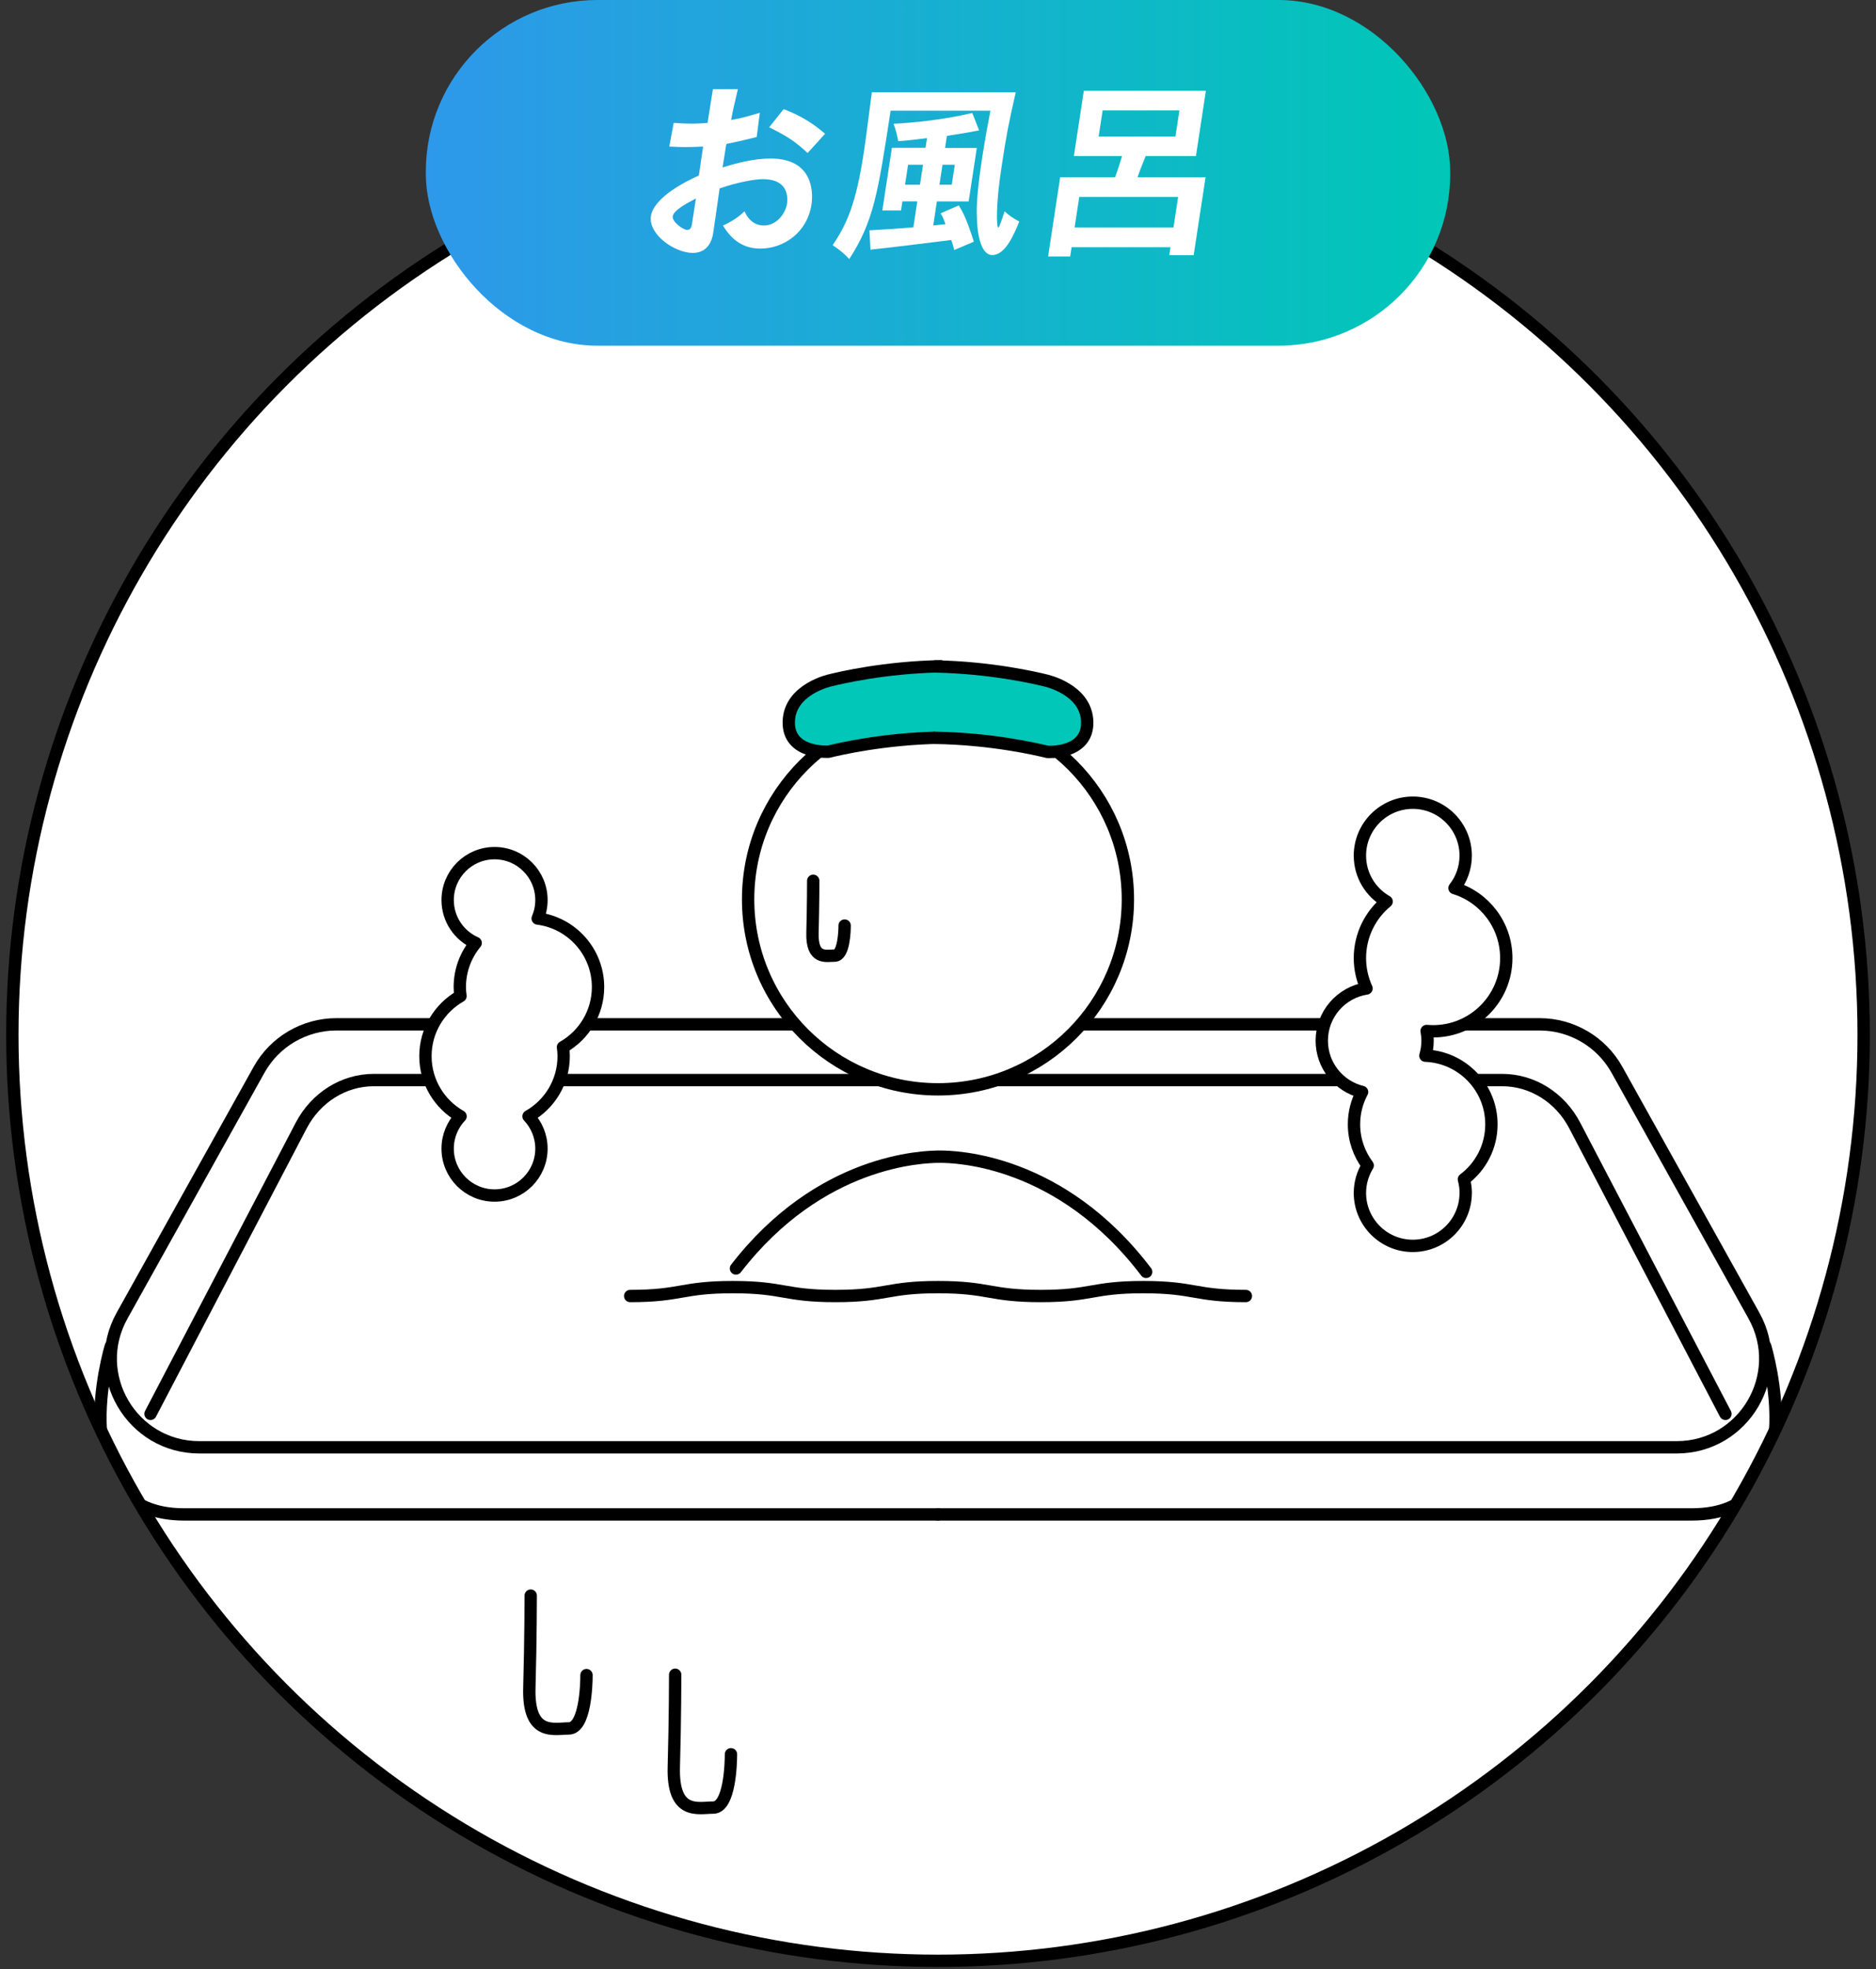 <?xml version="1.0" encoding="UTF-8"?>
<svg id="_レイヤー_1" data-name="レイヤー 1" xmlns="http://www.w3.org/2000/svg" xmlns:xlink="http://www.w3.org/1999/xlink" viewBox="0 0 304 319">
  <rect x="0" y="0" width="304" height="319" fill="#333333" stroke="none"/>
  <defs>
    <style>
      .cls-1, .cls-2, .cls-3 {
        fill: #fff;
      }

      .cls-2, .cls-3, .cls-4, .cls-5, .cls-6 {
        stroke: #000;
        stroke-width: 2px;
      }

      .cls-2, .cls-6 {
        stroke-miterlimit: 10;
      }

      .cls-3, .cls-4, .cls-5 {
        stroke-linecap: round;
        stroke-linejoin: round;
      }

      .cls-4 {
        fill: #00c7b7;
      }

      .cls-5, .cls-6, .cls-7 {
        fill: none;
      }

      .cls-8 {
        fill: url(#_名称未設定グラデーション_22);
      }

      .cls-7 {
        clip-path: url(#clippath);
      }
    </style>
    <clipPath id="clippath">
      <circle class="cls-2" cx="152" cy="167.63" r="150"/>
    </clipPath>
    <linearGradient id="_名称未設定グラデーション_22" data-name="名称未設定グラデーション 22" x1="69" y1="28" x2="235" y2="28" gradientUnits="userSpaceOnUse">
      <stop offset="0" stop-color="#2e98ea"/>
      <stop offset="1" stop-color="#00c7b7"/>
    </linearGradient>
  </defs>
  <g>
    <circle class="cls-1" cx="152" cy="167.63" r="150"/>
    <g class="cls-7">
      <path class="cls-5" d="m271.69,234.45H32.31c-10.95,0-17.86-11.77-12.53-21.33l22.2-39.83c2.53-4.54,7.33-7.36,12.53-7.36h194.98c5.2,0,10,2.82,12.53,7.36l22.2,39.83c5.33,9.56-1.58,21.33-12.53,21.33Z"/>
      <path class="cls-5" d="m24.39,229.03l24.42-46.71c2.38-4.54,6.87-7.36,11.75-7.36h182.87c4.88,0,9.38,2.82,11.75,7.36l24.42,46.71"/>
      <path class="cls-3" d="m72.54,145.8c0,3.11,1.87,5.78,4.54,6.95-1.6,1.94-2.57,4.42-2.57,7.14,0,.5.04.98.11,1.46-3.39,1.93-5.68,5.56-5.68,9.74s2.3,7.82,5.69,9.74c-1.29,1.36-2.09,3.2-2.09,5.23,0,4.2,3.4,7.6,7.6,7.6s7.6-3.4,7.6-7.6c0-2.03-.8-3.86-2.09-5.23,3.4-1.92,5.69-5.56,5.69-9.74,0-.5-.04-.98-.11-1.46,3.39-1.93,5.68-5.56,5.68-9.74,0-5.7-4.27-10.4-9.78-11.1.39-.92.61-1.93.61-2.99,0-4.2-3.4-7.6-7.6-7.6s-7.6,3.4-7.6,7.6Z"/>
      <circle class="cls-3" cx="152" cy="145.69" r="30.77"/>
      <path class="cls-3" d="m185.73,206.03c-13.85-18.23-30.85-18.66-33.42-18.66-2.72,0-19.41.46-33.05,18.11"/>
      <g>
        <path class="cls-4" d="m152.44,107.93c-9.06.17-16.28,1.87-17.89,2.27,0,0-6.6,1.41-6.73,6.7-.13,5.29,6.44,4.87,6.44,4.87,1.63-.4,9.01-2.14,18.24-2.28"/>
        <path class="cls-4" d="m151.56,107.96c9.06.17,16.28,1.87,17.89,2.27,0,0,6.6,1.41,6.73,6.7.13,5.29-6.44,4.87-6.44,4.87-1.63-.4-9.01-2.14-18.24-2.28"/>
      </g>
      <path class="cls-5" d="m201.89,209.94c-8.31,0-8.31-1.44-16.63-1.44-8.31,0-8.31,1.44-16.62,1.44-8.31,0-8.31-1.44-16.63-1.44-8.31,0-8.31,1.44-16.63,1.44-8.32,0-8.32-1.44-16.63-1.44-8.32,0-8.32,1.44-16.63,1.44"/>
      <path class="cls-3" d="m237.52,193.26c0-.77-.11-1.51-.3-2.22,2.71-2.03,4.46-5.27,4.46-8.91,0-6-4.75-10.89-10.7-11.12.23-.77.35-1.58.35-2.43,0-.54-.06-1.06-.15-1.57.35.03.7.05,1.05.05,6.55,0,11.86-5.31,11.86-11.86,0-5.34-3.53-9.86-8.39-11.34,1.13-1.45,1.81-3.27,1.81-5.26,0-4.73-3.84-8.57-8.57-8.57s-8.57,3.84-8.57,8.57c0,3.19,1.74,5.96,4.33,7.44-2.64,2.17-4.33,5.47-4.33,9.16,0,1.76.39,3.42,1.07,4.92-4.11.64-7.25,4.17-7.25,8.46,0,4.03,2.78,7.4,6.53,8.31-.83,1.56-1.31,3.34-1.31,5.23,0,2.5.83,4.81,2.22,6.67-.79,1.3-1.26,2.82-1.26,4.46,0,4.73,3.84,8.57,8.57,8.57s8.57-3.84,8.57-8.57Z"/>
      <path class="cls-5" d="m17.95,218.1s-8.26,27.22,11.9,27.22h122.15"/>
      <path class="cls-5" d="m286.05,218.1s8.26,27.22-11.9,27.22c-11.09,0-122.15,0-122.15,0"/>
      <path class="cls-5" d="m86,258.47s0,7.01-.22,14.91c-.23,7.91,3.98,6.61,6.38,6.61,2.71,0,2.88-7.23,2.88-8.64"/>
      <path class="cls-5" d="m109.41,271.29s0,7.01-.22,14.91c-.23,7.91,3.98,6.61,6.38,6.61,2.71,0,2.88-7.23,2.88-8.64"/>
      <path class="cls-5" d="m131.78,142.68s0,3.95-.12,8.4c-.13,4.45,2.24,3.72,3.59,3.72,1.52,0,1.62-4.07,1.62-4.87"/>
    </g>
    <circle class="cls-6" cx="152" cy="167.63" r="150"/>
  </g>
  <rect class="cls-8" x="69" y="0" width="166" height="56" rx="27.82" ry="27.82"/>
  <g>
    <path class="cls-1" d="m119.57,14.46c-.52,2.21-.74,3.07-1.09,4.97,1.54-.25,2.24-.46,4.65-1.16l-.51,3.92c-2.17.55-2.45.61-4.92,1.13-.18,1.17-.43,2.64-.61,3.8,2.06-.64,4.97-1.44,7.79-1.44,6.92,0,6.91,5.49,6.62,7.45-.7,4.57-4.52,7.14-8.29,7.14-2.6,0-4.59-1.26-6.05-3.74,1.18-.52,2.54-1.35,3.48-2.3.83,1.81,2.07,2.3,3.14,2.3,2.24,0,3.55-2.18,3.75-3.49.23-1.53-.12-4.02-3.89-4.02-1.26,0-3.89.43-7.03,1.5-.32,2.3-.79,5.58-1.05,7.29-.17,1.13-.85,3.16-3.3,3.16-2.94,0-7.23-3-6.78-5.98.22-1.44,1.85-3.89,7.77-6.56.18-1.16.46-3.19.69-4.69-1.48.06-2.16.09-2.86.09s-1.38-.03-2.62-.09l.71-3.83c1.61.09,2.16.12,3.17.12.64,0,1.36-.06,2.32-.12.12-.83.74-4.66.86-5.46h4.07Zm-6.8,17.69c-1.76.92-3.61,1.96-3.75,2.88-.14.95,1.75,2.21,2.3,2.21.25,0,.67,0,.81-.92l.64-4.17Zm18.1-7.36c-1.88-1.75-3.12-2.64-6.23-4.17l2.35-2.94c2.87,1.07,4.98,2.48,6.71,3.99l-2.84,3.13Z"/>
    <path class="cls-1" d="m164.6,14.95c-1.24,5.49-1.45,6.5-2.32,12.2-.94,6.13-.81,9.72-.5,9.72.15,0,.67-1.59,1.01-2.64.67.64,1.5,1.2,2.38,1.66-.99,2.45-2.36,5.43-4.38,5.43-1.53,0-2.44-2.45-2.49-6.35-.05-1.1-.08-3.28.86-9.44.2-1.29.53-3.43,1.34-7.6h-16.18c-2.05,13.43-2.77,17.96-6.7,24.03-.79-.86-1.69-1.59-2.69-2.24,2.3-3.43,3.77-6.65,5.05-15.05.3-1.96.55-4.01,1.3-9.72h23.32Zm-11.46,9.01h5.15l-1.32,8.67h-5.15l-.59,3.89c.68-.06,1.34-.12,1.99-.21-.24-.61-.45-1.26-.81-1.75l2.96-1.29c.61,1.01,1.22,2.05,2.44,5.88l-3.18,1.35c-.16-.58-.29-1.13-.49-1.62-3.94.49-10.37,1.29-13.08,1.56l-.17-3.13c2.22-.12,4.73-.28,7.12-.49l.64-4.2h-2.42l-.22,1.47h-3.03l1.55-10.15h5.45l.24-1.56c-1.59.18-3.16.4-4.67.49-.14-.89-.41-1.93-.76-2.82,2.81-.15,7.68-.55,12.77-1.75l1.1,2.82c-1.71.34-3.53.64-5.22.89l-.29,1.93Zm-5.99,2.73l-.49,3.22h2.42l.49-3.22h-2.42Zm5.58,0l-.49,3.22h1.99l.49-3.22h-1.99Z"/>
    <path class="cls-1" d="m195.41,14.7l-1.61,10.58h-8.15c-.4,1.01-.94,2.33-1.32,3.43h11.03l-1.93,12.63h-3.95l.2-1.29h-16.03l-.23,1.5h-3.58l1.96-12.84h8.89c.41-1.07.82-2.36,1.14-3.43h-7.81l1.61-10.58h19.79Zm-20.52,17.2l-.75,4.94h16.02l.75-4.94h-16.02Zm3.79-14.01l-.65,4.23h12.44l.65-4.23h-12.44Z"/>
  </g>
</svg>